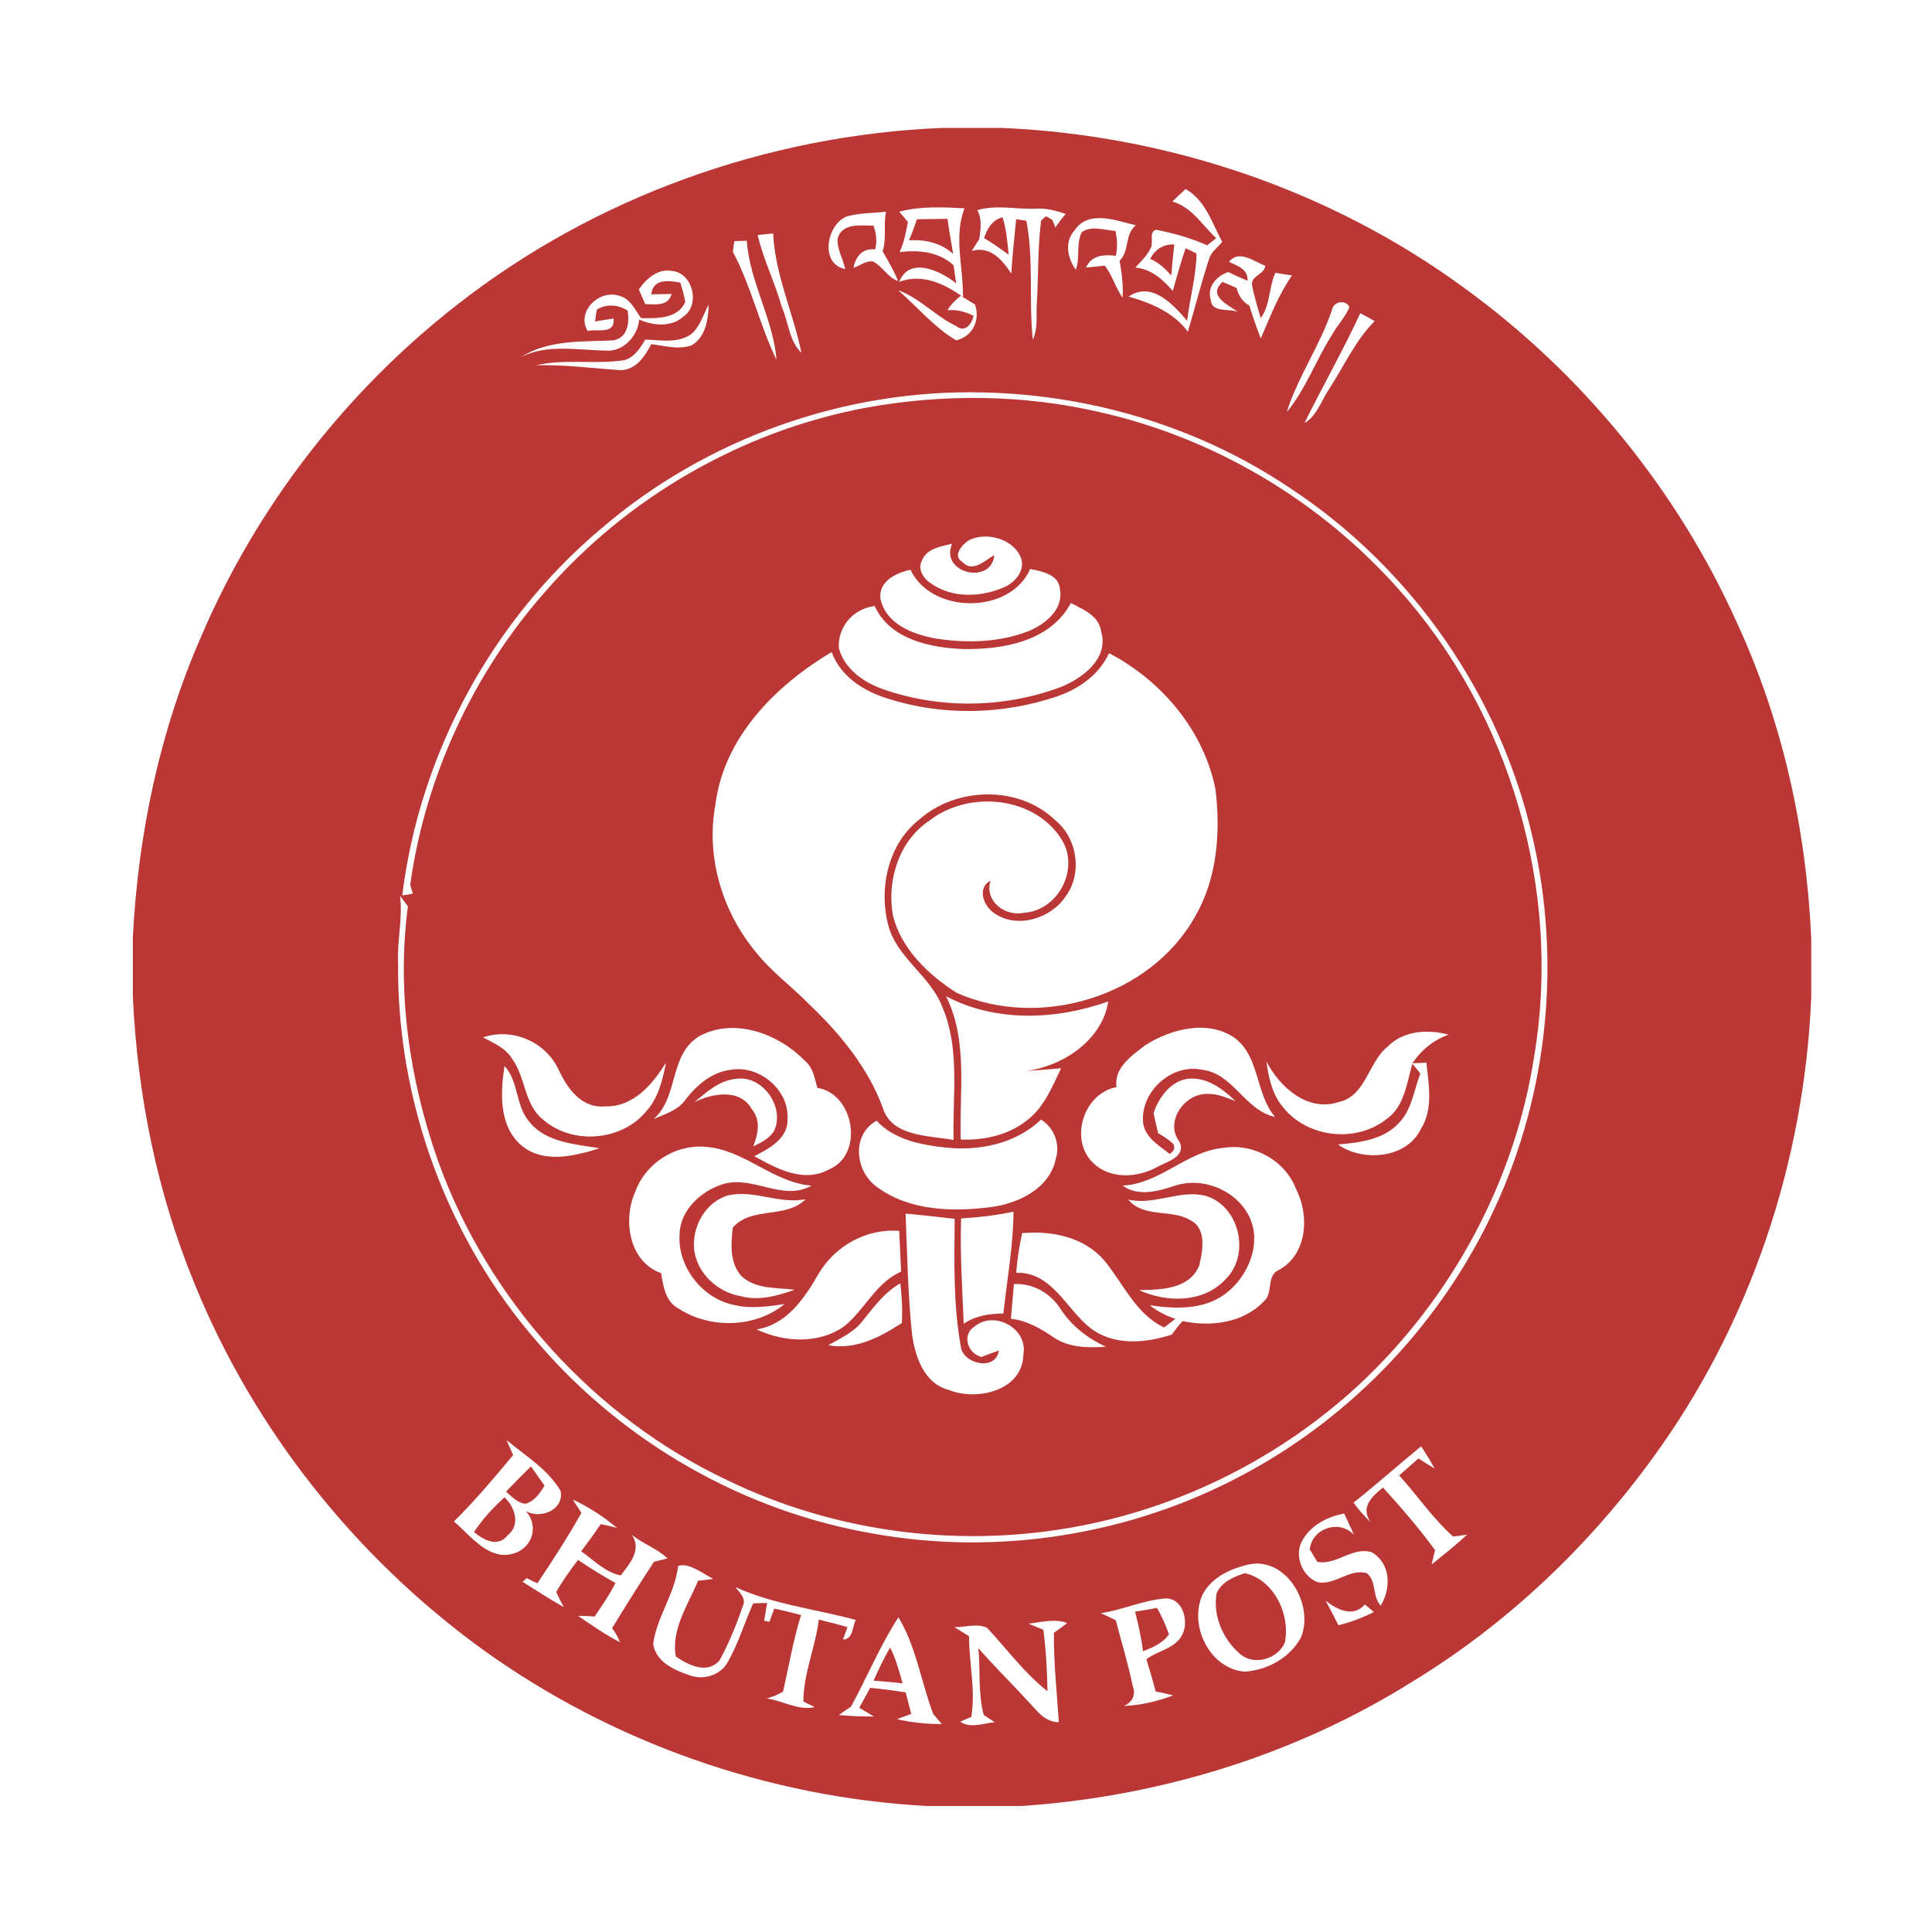 <?xml version="1.0" encoding="utf-8"?>
<!-- Generator: Adobe Illustrator 21.0.2, SVG Export Plug-In . SVG Version: 6.00 Build 0)  -->
<svg version="1.1" id="Layer_1" xmlns="http://www.w3.org/2000/svg" xmlns:xlink="http://www.w3.org/1999/xlink" x="0px" y="0px"
	 viewBox="0 0 512 512" style="enable-background:new 0 0 512 512;" xml:space="preserve">
<style type="text/css">
	.st0{fill:#FFFFFF;}
	.st1{fill:#BB3735;}
</style>
<g id="Layer_1_1_">
	<rect class="st0" width="512" height="512"/>
</g>
<g id="Layer_2">
	<g id="_x23_fefefeff">
		<path class="st0" d="M310.7,53.4c1.2-1.1,2.4-2.2,3.6-3.2c5.3,3,7,9,9.7,14c-1.2,1.5-3,2.7-3.5,4.6c-2,6.4-3.6,12.8-5.6,19.2
			c-3.9-5.1-9.8-7.5-15.7-9.3c6.1-4.2,11.8,2.1,15.5,6.4c0.7-6,2.4-11.8,2.5-17.8c-0.7-0.4-2.2-1.1-2.9-1.4
			c-1.3,3.7-2.4,7.5-3.4,11.3c-2.7-3.1-5.6-5.8-9.9-6.2c1.6-1.7,3.3-3.3,4.2-5.5c0.6-1.4-0.6-4.1,1.3-4.5c4.6,0.8,9.2,2.1,13.5,4.1
			c0.8-0.6,1.6-1.3,2.4-1.9C318.6,59.6,315.9,54.8,310.7,53.4 M304.8,68.6c2.3,0.9,4,2.6,5.6,4.4c0.3-2.8,0.5-5.5,0.8-8.2
			C308.4,64.6,306.1,66.1,304.8,68.6z"/>
		<path class="st0" d="M238.3,56.1c5.6-1.4,11.5-1.2,17.2-0.9c-2.9,7.5-0.3,15.7-0.4,23.5c-4.9-3.6-10.8-6.3-16.9-4
			c2.7-6.9,11-2.9,15.1,0.4c-0.2-1.2-0.5-3.6-0.7-4.8c-4-3.6-9.2-4.1-14.3-3.5c1.1-2.6,1.7-5.3,2.2-8
			C240,58.1,238.9,56.8,238.3,56.1 M243,58.1c-0.6,1.9-1.3,3.8-2,5.6c4.3-0.3,8.5,0.7,11.7,3.6c-0.6-3.1-1.1-6.2-1.5-9.3
			C248.4,58,245.7,58,243,58.1z"/>
		<path class="st0" d="M259,55.7c5-1.5,10.2-0.2,15.3-0.4c2.8-0.2,5.4,0.5,8,1.4c-1,1.1-1.9,2.3-2.7,3.6l-0.8-2
			c-0.4-0.3-1.3-0.7-1.7-1c-0.3,0.3-1,0.9-1.3,1.2c-0.8,7.1-0.6,14.3-1.1,21.4c-0.3,3.3,0.4,7-1.1,10.1c-1.1-10.5,0.3-21.1-1.7-31.5
			c-0.7-0.1-2-0.3-2.7-0.4c-0.5,4.8-0.9,9.6-1.3,14.4c-2.4-3.7-5.6-7.4-10.5-6c0.7-1,1.3-2.1,2-3.1C259.9,60.8,260.3,58.1,259,55.7
			 M260.8,63.1c2.2,1.3,4.4,2.8,6.4,4.4c-0.3-3.3-0.5-6.7-1.6-9.9C262.9,58.3,261.6,60.6,260.8,63.1z"/>
		<path class="st0" d="M224.3,57.4c3.4-1,7-0.9,10.5-1.3c-0.8,3.5,0.1,7.1-0.9,10.5c1.5,2.5,3,5.1,4.1,7.9c-2.8-1-4.1-3.9-6.6-5.2
			c-2-0.3-3.5,1-5.2,1.7c0.5-3,2.3-5.3,5.7-4.9c0.6-2.1,0.3-4.3-0.4-6.3c-3.4,0-8.1-0.8-9.5,3.3c-0.2,2.9,1.5,5.5,2,8.2
			C217.2,70,219,59.6,224.3,57.4z"/>
		<path class="st0" d="M284.8,61c3.7-5.5,11-2.5,16.2-1.3c-3,2.4-1.6,6.7-4.3,9.4c0.6,3.2,1,6.5,0.8,9.8c-1.8-2.7-2.6-5.9-4.7-8.5
			c-1.3,0.1-3.8,0.4-5,0.5c1.4-3.3,4.7-3.5,7.9-3.1c0.5-2.2,0.4-4.4-0.1-6.6c-2.9-0.2-6.2-1.5-8.9,0.3c-1.5,3.1-0.3,6.8-1.6,10
			C282.9,68.4,282,64.1,284.8,61z"/>
		<path class="st0" d="M200.8,62.3c1-0.1,3.1-0.4,4.1-0.5c0.5,10.9,5.3,21,7.5,31.6c-3.3-3-3.5-8.1-5.2-12.1
			C205.4,74.9,202.4,68.8,200.8,62.3z"/>
		<path class="st0" d="M194.6,63.9c1.1,0,2.3-0.1,3.4-0.1c0.7,10.9,7,20.7,7.9,31.6c-4.5-9.3-6.8-19.6-11.6-28.7
			C194.3,65.9,194.5,64.6,194.6,63.9z"/>
		<path class="st0" d="M325.7,69.4c2.7-3.4,6.6,0,9.6,1.1c-0.2,2.3-3.8,2.6-3.5,5.1c0.5,3,1.5,5.9,2.3,8.8c2.6-3.5,2.1-8.2,3.9-12
			c1.1,0.2,3.3,0.5,4.4,0.7c-3.6,5.1-5.8,11-8.3,16.7c-1.1-2.9-2.1-5.7-3-8.7c-1.8-1.1-2.9-2.7-3.4-4.7c-0.9-0.4-2.8-1.2-3.7-1.6
			c-4.1,3.8,1.4,6,4.1,8c-1.9-1-7,0.3-7.2-3.1c-1.2-3.4,1.6-6.4,4.6-7.5c1.7,0.8,3.4,1.5,5.1,2.3C330.9,71.3,328,70.5,325.7,69.4z"
			/>
		<path class="st0" d="M169.3,76.7c2-2.9,5.1-5.6,8.8-4.9c5.6,0.4,7.7,9,3.1,12.1c-3.3,2.9-8,2.4-11.7,0.8c-0.4,4.4-4.4,8.6-9,8.2
			c-7.4-0.1-15.3-1.8-22.3,1.7c7.3-4.6,16.2-4,24.4-4.4c3.8-0.6,4.4-4.7,3.8-7.9c-2.5-1.6-5.4-1.8-8.1-0.3c-0.1,0.8-0.3,2.4-0.5,3.2
			c1.2-0.2,3.7-0.6,4.9-0.8c0.5,4.4-4.5,2.7-6.9,3.3c-3.1-5.4,3.5-11.3,8.7-9.2c2.7,0.8,3.9,3.7,5.5,5.8c4.1,0,9.7,0.2,11.7-4.3
			c-0.3-1.7-0.8-3.4-1.3-5.1c-3.1-0.6-7.3-1-7.7,3.1c1.3,0,4-0.1,5.4-0.1c-1,3.4-4.4,2.7-7,2.7C170.5,79.7,169.7,77.7,169.3,76.7z"
			/>
		<path class="st0" d="M238,76.9c5.8,2.1,10,6.9,15.4,9.6c2.3,1.8,4.3-0.6,4.6-2.7c-2.2-1.1-4.5-1.8-6.9-1.5
			c0.9-1.5,2.1-2.8,3.5-3.8c0.9,0.6,2.8,1.7,3.8,2.3c1.4,4.3-0.6,8.4-5,9.5C247.5,86.7,243.1,81.3,238,76.9z"/>
		<path class="st0" d="M353.1,81.8c0.6-2,3.6-2.4,4.5-0.4c-1.2,2.7-3.3,4.9-4.7,7.5c-4.2,6.6-6.9,14.2-11.9,20.3
			C344,99.6,350,91.3,353.1,81.8z"/>
		<path class="st0" d="M183.8,88c1.8-2.1,2.7-4.9,4-7.3c-0.1,4-0.8,8.5-4.5,10.8c-3.4,1.3-7.2,0.1-10.7-0.3c-1.7,3.2-4,6.9-8.1,6.9
			c-7.5-0.5-14.9-1.5-22.4-1.3c7.3-1.7,14.9-0.3,22.3-1.2c3.3-0.2,5.1-3.1,6.6-5.6C175.3,90.2,180.4,91.2,183.8,88z"/>
		<path class="st0" d="M360.5,83c1.3,0.7,2.5,1.4,3.8,2.1c-5.2,5.2-8.3,12.1-12.2,18.2c-2,3-3.2,6.9-6.4,8.8
			C350.6,102.4,355.9,92.9,360.5,83z"/>
		<path class="st0" d="M159.3,140.1c27.8-23.9,64.5-37,101.2-36.2c28.7,0.6,57.4,9.2,81.3,25.3c32.2,21.1,55.7,54.9,64.3,92.4
			c7.7,32.7,4.1,68-10,98.5c-13.8,30-37.6,55.3-66.8,70.7c-29.7,15.9-64.9,21.5-98,15.5c-34.2-5.9-66-24.1-88.6-50.4
			c-24.2-27.6-37.6-64.2-37.2-100.9c-0.3-5.9,1.3-11.8,0.5-17.7c0.7,0.9,1.4,1.9,2.1,2.8c-3,22.7,0.4,46,8,67.5
			c13.2,36.7,41.2,67.8,76.5,84.5c29,14.1,62.5,18.4,94.1,12.1c27.2-5.3,52.8-18.3,73.2-37.1c24.7-22.8,41.6-54.1,46.7-87.4
			c7.2-43.9-6.4-90.6-36-123.7c-20.5-23.3-48.5-39.9-78.8-46.8c-20.5-4.8-42-5-62.6-1.2c-32.6,6.3-63,23.7-84.8,48.8
			c-19.1,21.6-31.7,49-35.7,77.6l0.7,2.3c-0.7,0.1-2.1,0.3-2.8,0.5C111.2,199.8,130.4,164.4,159.3,140.1z"/>
		<path class="st0" d="M256.9,143.1c4.6-2.2,11.6-0.3,13.6,4.7c1.2,3.2-1.2,6.3-3.9,7.7c-6.3,2.8-14.1,3.2-19.9-0.8
			c-1.9-1.3-3.5-3.7-2.4-6c1.2-3.3,5-3.9,8-4.5c-3.3,7.9,10.6,11.1,11.2,3c-2.5,1.4-5.8,4.7-8.5,1.8
			C252.4,147.3,255.2,144.2,256.9,143.1z"/>
		<path class="st0" d="M273,150.8c3.1,0.6,7.7,1.6,7.9,5.5c1,5.3-3.9,9.1-8.2,11c-7.8,3-16.6,3.3-24.8,2
			c-5.9-1.1-12.9-3.7-14.5-10.2c-0.9-4.9,4-7.2,7.9-8C246.9,162.8,267.8,162.8,273,150.8z"/>
		<path class="st0" d="M222.3,171.7c-0.2-5.6,3.9-10.4,9.4-11.1c4,8.8,14.5,11,23.2,11.4c10.6,0.2,23.4-1.9,28.8-12.2
			c3.3,1.7,7.4,3.4,8,7.5c2.2,7.3-5,12.6-11,14.9c-14.9,5.5-31.8,5.7-46.9,0.4C228.8,180.8,223.7,177.2,222.3,171.7z"/>
		<path class="st0" d="M189.6,213.2c2.2-17.8,16-31.6,30.7-40.4c2.4,6.6,8.6,10.5,15.1,12.4c14.5,4.6,30.5,4.3,44.8-0.7
			c5.7-2,11-5.7,13.6-11.4c13.9,7.2,25.1,20.5,28.2,36c1.4,11.4,0.5,23.7-5.4,33.8c-11.9,21.3-41.2,30-63.2,20.2
			c-7.5-4.8-14.8-11.7-16.9-20.7c-1.5-9.2,1.8-19.7,9.8-25c10.5-8.1,28.2-6.4,35.2,5.5c4.5,7.7-1.3,18.5-10.2,19
			c-5,1.1-10.6-3-8.9-8.5c-3.7,1.8-1.8,6.8,1,8.6c5.9,4.2,14.9,1.5,18.8-4.3c4.6-6.1,3.4-15.4-2.5-20.2c-9.7-9.3-26.4-9.1-36.2-0.3
			c-8.3,6.4-10.8,18.2-8.2,28c2.4,8.7,11.1,13.3,14.3,21.6c4.8,11.1,2.7,23.6,3,35.3c-6.5-1.2-16.3-0.8-18.7-8.4
			c-3.9-10.8-11.4-19.8-19.6-27.6c-4.6-4.7-10-8.6-14.1-13.8C191.5,241.6,187.1,227,189.6,213.2z"/>
		<path class="st0" d="M250.7,264c13.3,7,29.2,6.3,43.1,1.3c-1.6,10.2-11.8,17-21.5,18.4c3-0.1,6-0.4,9-0.7
			c-2.4,5.1-4.6,10.6-9.3,14c-4.9,3.7-11.2,5.1-17.3,4.9C254.2,289.3,256.5,275.8,250.7,264z"/>
		<path class="st0" d="M185.5,274.5c9.3-4.9,20.9-0.5,27.8,6.7c2.1,1.8,2.5,4.6,3.2,7.1c9.8,1.6,12.4,17.7,3.1,21.6
			c-6.6,3.6-13.9-0.3-19.8-3.5c3.9-1.9,9-4.7,8.8-9.8c0.5-7.7-7.4-14.4-15-13.1c-5,0.6-9,4.1-12.1,8c-2.1,2.7-5.4,3.7-8.4,5.1
			C180,290.6,177.2,279.3,185.5,274.5z"/>
		<path class="st0" d="M303.5,277c6.9-4.4,16.8-6.9,23.9-1.8c6.5,5.2,5.3,14.7,10.5,20.8c-8-1.7-10.9-11.4-19.3-12.5
			c-8.3-1.8-16.8,6.2-15.6,14.5c0.9,3.6,4.3,5.6,7,7.8c1.2-0.7,1.4-1.6,0.9-2.7c-1.2-1.1-2.6-1.9-4-2.8c-0.4-1.8-0.8-3.6-1.2-5.3
			c1.3-3.8,3.9-7.7,8-8.9c5.3-1.3,10.1,2.3,13.7,5.7c-2.4-0.9-4.8-2-7.4-1.9c-6.1-0.3-11.5,7.5-7.4,12.7c1.8,4.1-3.6,5.3-6.2,6.8
			c-5.2,2.8-12.4,3-16.8-1.3c-6.3-6.2-2.3-18.4,6.3-20C295.1,283,300,279.8,303.5,277z"/>
		<path class="st0" d="M367.7,277.4c4.2-4.3,10.6-4.8,16.2-3.3c-3.9,1.4-7.2,4.1-9.6,7.6c0.9,0,2.8-0.1,3.7-0.2
			c0.6,5.8,2,12.2-1.4,17.5c-3.8,8-15.7,8.8-22,4.2c5.7-0.4,12.3-1.3,16.3-5.9c3.3-3.5,3.8-8.6,5.5-12.9c-0.7-0.9-1.4-1.8-2.1-2.6
			c-1.5,5.1-2.1,11.4-6.9,14.7c-8.1,6.4-21.1,4.9-27.4-3.2c-2.9-3.4-3.8-7.8-4.4-12.1c3.5,6.7,10.9,13.4,19,10.8
			C362,290.6,362.5,281.6,367.7,277.4z"/>
		<path class="st0" d="M128,274.9c7.8-2.5,16.6,1.2,20.2,8.5c2.3,4.9,6,10.1,12.1,9.6c7.5,0.3,12.6-5.8,16.3-11.6
			c-1,4.7-2.2,9.6-5.5,13.2c-6.6,7.8-19.6,8.6-27.2,1.8c-4.9-3.9-4.5-11-8-15.9C134.1,277.7,130.8,276.4,128,274.9z"/>
		<path class="st0" d="M133.7,282.5c3.7,4.2,2.8,10.5,6.5,14.7c4.4,5.7,12.2,6,18.7,7.1c-6.7,2.1-15,4.1-20.9-0.9
			C132.2,298.1,132.6,289.6,133.7,282.5z"/>
		<path class="st0" d="M184,292.1c3.3-2.6,6.7-5.7,11-6.2c7-1,12.9,7.4,10.1,13.7c-1.2,2.1-3.5,3.2-5.6,4.2c1.4-3.2,2.1-6.9-0.4-9.9
			C196,288.4,188.7,289.7,184,292.1z"/>
		<path class="st0" d="M232.6,314.7c-5.8-4-7.1-13.8-0.4-17.6c4.6,5,11.7,6.4,18.2,7.1c9,1,18.7-1,25.4-7.4
			c3.5,2.1,5.1,6.5,3.9,10.4c-1.6,7.9-10,11.9-17.3,12.8C252.4,321.2,241,320.9,232.6,314.7z"/>
		<path class="st0" d="M297.5,314.2c10-0.4,16.9-9.1,26.6-10.1c8-1.3,16.5,3.3,19.3,11c3.6,6.9,2.9,17.1-4.5,21.3
			c-3.6,1.5-1.5,6.2-4.1,8.4c-5.5,5.7-14.1,6.8-21.5,5.2c-1,1.2-1.9,2.4-2.9,3.6c-7,2.3-15.4,3.1-21.6-1.8
			c-6.4-5.1-10.2-14.8-19.6-14.6c0.3-3.5,0.8-7,1.6-10.5c7.8-0.6,16.4,1.1,21.7,7.2c5.1,6.1,8.3,14.2,15.9,17.8c1-0.8,2-1.5,3-2.3
			c-2.5-0.8-4.8-2-6.8-3.6c6.7,1.1,14.3,1.3,20-3c6.2-4.6,10-13.8,6.1-21c-3.7-6.8-12.4-10.1-19.7-7.6
			C306.8,315.8,301.5,317.1,297.5,314.2z"/>
		<path class="st0" d="M168.4,315.7c2.7-7.3,10.5-12.4,18.3-11.7c10.4,0.6,17.9,9.5,28.4,10.3c-7.8,4.3-15.6-2.8-23.5-0.4
			c-5.8,1.8-11.4,6.8-11.5,13.3c-0.6,8.7,6.2,17.3,14.8,18.8c4.3,1,8.7,0.3,13-0.3c-7.8,6.4-19.9,6.6-28.2,1.1
			c-3.3-1.9-3.9-5.9-4.5-9.3C166.6,334.2,165,323.2,168.4,315.7z"/>
		<path class="st0" d="M192.9,316.8c6.9-1.7,13.6,2.4,20.6,1c-5.3,5.3-14.2,1.8-19.3,7.5c-0.5,4.4-0.9,9.4,2.3,12.9
			c3.8,3.5,9.3,3,14.1,3.6c-4.6,1.6-9.5,3-14.3,1.7c-6-1-11.4-5.9-12.3-12C183.1,325.4,186.7,318.6,192.9,316.8z"/>
		<path class="st0" d="M299,317.9c7,1.6,13.7-2.7,20.6-1c9,2.7,11.9,15.4,5.4,22c-5.8,6.5-15.6,6.4-23,3c5.7-0.1,13.4-0.2,15.9-6.5
			c0.9-3.9,2.1-9.8-2.3-12C310.4,320.2,303.1,322.9,299,317.9z"/>
		<path class="st0" d="M254.7,322.9c4.7-0.3,9.4-0.8,14-1.8c-0.1,9.1-1.7,18-2.7,27c-3.7,0-7.4,0.6-10.5,2.7
			C255,341.5,254.4,332.2,254.7,322.9z"/>
		<path class="st0" d="M240,321.6c4.3,0.3,8.6,0.8,12.9,1.4c-0.2,11.2-0.4,22.6,1.6,33.7c0.5,4.9,9.4,6.9,10.1,1.2
			c-1.5,0.5-3,1.1-4.6,1.7c-3.7-0.9-5.2-5.8-1.8-8.1c5.3-4.2,14.3,0.6,12.9,7.5c-0.2,9.7-12.4,12.4-19.9,9.3
			c-6.4-1.8-8.8-8.9-9.6-14.7C240.6,343,240.4,332.3,240,321.6z"/>
		<path class="st0" d="M216.8,337.8c4.3-7.5,12.7-12.4,21.4-11.7c0.2,3.6,0.4,7.2,0.5,10.8c-6.7,3-9.6,10.1-15.1,14.5
			c-6.7,4.8-16,4.2-23.2,0.8C208.4,351.1,213.1,344.2,216.8,337.8z"/>
		<path class="st0" d="M228.8,349.8c2.8-3.6,5.6-7.4,9.8-9.7c0.4,3.5,0.6,7,0.4,10.5c-5.8,3.8-12.3,7.2-19.5,5.9
			C222.9,354.7,226.5,353,228.8,349.8z"/>
		<path class="st0" d="M268.7,340.3c5-0.2,9.6,2.3,12.3,6.5c3,4.5,7.2,8,12.1,10.1c-4.7,0.3-9.8,0.3-13.9-2.5
			c-3.5-2.3-7.1-4.5-11.3-4.9C268.1,346.4,268.4,343.3,268.7,340.3z"/>
		<path class="st0" d="M134.2,381.6c5,4.3,11.1,7.8,14.4,13.7c0.8,5-5.3,7.4-9.2,5.3c3.3,3.7,1.9,9.2-2.7,11
			c-6.9,2.6-11.8-4.4-16.4-8.3c5.5-5.4,10.6-11.6,15.7-17.6C135.3,384.3,134.7,382.9,134.2,381.6 M134.1,395.3
			c1.6,1.3,3.1,3,5.3,3.2c2.4-0.7,3.7-2.8,5-4.8c-1.2-1.7-2.4-3.4-3.6-5.1C138.5,390.8,136.3,393.1,134.1,395.3 M125.6,406
			c2.5,2.1,6.4,4.1,8.9,0.9c3.4-2.7,2-7.5-0.8-10.1C130.6,399.6,127.9,402.7,125.6,406z"/>
		<path class="st0" d="M358.7,398.2c6.1-4.8,11.9-10,17.9-14.9c1.3,1.9,2.5,3.9,3.6,5.9c-1.4-0.9-2.8-1.8-4.3-2.7
			c-1.7,1.5-3.4,3-5.1,4.5c4.8,5.4,8.9,11.5,14.3,16.2c0.9-0.1,2.7-0.4,3.7-0.5c-3,2.8-6.2,5.3-9.4,7.9c0.2-0.9,0.7-2.8,0.9-3.8
			c-4.3-5.8-9-11.2-13.8-16.6c-2.8,2.3-6.1,5.1-3.3,9.1C361.5,401.7,360,400,358.7,398.2z"/>
		<path class="st0" d="M151.8,397.4c4.1,2,8,4.4,11.4,7.4c-1.4-0.3-2.8-0.6-4.3-1c-1.7,2.4-3.4,4.8-5.2,7.2
			c3.3,2.3,6.4,5.6,10.5,6.4c2.4-3.1,5.7-6.9,2.9-10.8c3,2.4,6.8,3.7,9.5,6.3c-0.9,0.2-2.7,0.7-3.6,0.9c-3.9,5.8-7.5,11.6-11.1,17.6
			c0.9,1.1,1.6,2.4,2.1,3.7c-3.9-2-7.5-4.5-11.1-7c1.1,0.1,3.3,0.2,4.4,0.2c2-2.9,4-5.8,5.5-8.9c-3.3-1.9-6.6-4-9.9-6.1
			c-2.1,2.7-4,5.6-5.8,8.5c0.7,1.3,1.3,2.7,2,4c-3.7-2.1-7.3-4.4-10.9-6.7c0.3-0.3,0.8-0.7,1.1-1c0.7,0.3,2.1,1,2.8,1.4
			c4.2-6.1,8.1-12.2,11.7-18.7C153.5,400,152.3,398.3,151.8,397.4z"/>
		<path class="st0" d="M345.4,407.8c2.3-3.9,6.6-5.9,10.9-6.8c0.9,1.8,1.7,3.7,2.6,5.6c-3.9-4.1-11.1-1.7-11.7,3.9
			c0.5,0.8,1.5,2.5,2,3.3c5.1,1,9.4-4.1,14.5-2.5c5,3,5.1,9.5,2.3,14.1c-2.3-2.5-1-6.5-3.7-8.6c-4.6-1.3-8.4,3.3-13,2.4
			C345,417.7,342.8,411.7,345.4,407.8z"/>
		<path class="st0" d="M179.7,415c2.7-0.9,6.4,2.1,9.4,3.2c-1,0.1-3,0.3-4,0.5c-2.6,6.4-7.2,12.9-5.9,20.1c3.3,2.3,8.3,4.7,11.6,1
			c2.5-4.6,4.5-9.5,6.2-14.5c0.8-1.9-1.1-3.4-2-4.9c10.1,4.6,21.3,5.8,31.9,8.7c-1,1.8-0.7,5.2-3.4,5.2c0.3-0.8,0.9-2.5,1.2-3.3
			c-2.5-0.7-5-1.4-7.6-2c-0.9,7.3-4.1,14.4-4.1,21.7c0.7,0.4,2.2,1.1,3,1.5c-4.3,1.1-8.5-1.7-12.7-2.3c1.5-0.4,2.9-1,4.3-1.8
			c1.7-6.8,2.7-13.6,4.8-20.3c-2.4-0.6-4.7-1.1-7.1-1.7c-0.3,0.9-1,2.6-1.3,3.5c-0.3-0.1-1.1-0.2-1.4-0.3c0.3-1.6,0.5-3.1,0.8-4.7
			c-0.9,0-2.8,0.1-3.7,0.1c-2.3,5.1-4,10.6-6.7,15.5c-1.9,3.5-6.6,5-10.3,3.5c-4-1.3-8.9-3.7-9.5-8.3
			C174.2,428.3,178.9,422.2,179.7,415z"/>
		<path class="st0" d="M330.1,414.8c10.4-3.1,18.3,10.1,14.6,19c-2.9,5.5-9,8.8-15.1,9.1c-9.1-0.8-14.6-12.1-11.1-20.2
			C320.8,418.4,325.5,416,330.1,414.8 M322.4,422.3c-1,5.8,1.6,12,6,15.8c3.7,3.4,10.1,1.5,12-2.9c1.5-7.4-2.8-16.6-10.6-18.4
			C327,418,323.8,419.3,322.4,422.3z"/>
		<path class="st0" d="M291.7,427.5c5.9-0.8,11.4-3.5,17.3-3.9c4.4-0.1,5.9,5.8,4.5,9.2c-1.7,4.1-6.5,4.5-9.7,6.9
			c0.9,2.8,1.7,5.7,2.5,8.6c1.5,0.2,3.1,0.6,4.6,1c-4.2,1.6-8.5,2.5-13,2.8c2.1-1,3.3-2.9,2.3-5.2c-1.2-5.9-3-11.7-4.5-17.5
			C294.4,428.7,293,428.1,291.7,427.5 M300.8,427.1c0.8,3.5,1.6,7,2.1,10.6c2.6-1,5.2-2.1,6.9-4.5c-0.9-2.4-1.9-4.8-3.2-7
			C304.7,426.5,302.8,426.8,300.8,427.1z"/>
		<path class="st0" d="M351.3,424.2c2.8,2.2,7.3,4.6,10.3,1.1c0.8,0.6,1.6,1.3,2.4,2c-3,1.5-6.1,2.7-9.4,3.5
			C353.6,428.6,352.5,426.4,351.3,424.2z"/>
		<path class="st0" d="M272.6,430.3c3.3-0.4,6.7-1.3,10-0.3c-0.9,0.6-2.7,1.9-3.5,2.6c0,7.9,0.8,15.8,1.3,23.7c-4,0-6.1-3.5-8.6-6
			c-4.2-4.6-8.6-8.9-12.7-13.6c0.5,5.9,0,12,1.4,17.7c0.7,0.5,2.2,1.4,2.9,1.9c-3,0.3-6.4,1.7-9.1-0.1c0.7-0.3,2.2-0.9,2.9-1.3
			c1.2-7.1-0.6-14.2-0.6-21.4c-1.3-0.8-2.6-1.7-3.9-2.4c2.9,0.1,6.1-1.1,8.7,0.2c5.3,5.6,9.9,12,16,16.8c-0.1-5.4-0.4-10.9-1.1-16.3
			C275.5,431.5,273.6,430.7,272.6,430.3z"/>
		<path class="st0" d="M225.5,452.3c4.4-7.8,7.7-16.2,12.6-23.6c4.7,7.8,6,17.1,9.2,25.6c0.6,0.7,1.7,2,2.3,2.7c-4,0-8-0.4-11.9-1.3
			c1.3-0.5,2.5-1,3.8-1.4c-0.5-1.9-1-3.8-1.5-5.7c-3.1-0.5-6.3-0.9-9.4-1.2c-0.9,1.8-1.9,3.5-2.9,5.3c1.3,0.8,2.6,1.6,3.9,2.3
			c-3.1,0-6.2-0.1-9.3-0.4C223.4,453.7,224.4,453,225.5,452.3 M235.9,436.6c-1.6,2.9-3.1,5.8-4.5,8.8c2.6,0.3,5.2,0.5,7.7,0.7
			C238.3,442.9,237.3,439.7,235.9,436.6z"/>
	</g>
	<g id="_x23_ba3634ff">
		<path class="st1" d="M249.7,33.9h15.9c43.7,1.9,86.9,16.4,122.3,42.3c31.2,22.6,56.5,53.5,72.3,88.6c12.2,26.3,18.5,55,19.8,83.9
			v15.5c-1.8,43.7-16.2,86.9-42.1,122.3c-17,23.4-38.5,43.8-63.2,58.9c-31.1,19.6-67.2,30.7-103.8,33.2h-25.4
			c-42-2.3-83.3-16.8-117.5-41.4c-33.7-24.4-60.7-58.3-76.4-96.9c-10-24.2-15.2-50.2-16.4-76.3v-15.6c1.4-27.3,7.1-54.6,18.1-79.7
			c14.7-34.4,38.3-64.9,67.8-87.9C157.6,52.2,203.3,35.8,249.7,33.9 M310.7,53.4c5.2,1.5,7.9,6.3,11.6,9.7c-0.8,0.7-1.6,1.3-2.4,1.9
			c-4.3-1.9-8.8-3.2-13.5-4.1c-1.9,0.4-0.8,3.2-1.3,4.5c-0.9,2.2-2.7,3.8-4.2,5.5c4.2,0.4,7.2,3.1,9.9,6.2c1.1-3.8,2.1-7.6,3.4-11.3
			c0.7,0.3,2.2,1,2.9,1.4c-0.1,6-1.8,11.9-2.5,17.8c-3.7-4.3-9.4-10.6-15.5-6.4c6,1.7,11.9,4.2,15.7,9.3c1.9-6.4,3.5-12.8,5.6-19.2
			c0.5-1.9,2.3-3.1,3.5-4.6c-2.7-5-4.4-11-9.7-14C313,51.2,311.8,52.3,310.7,53.4 M238.3,56.1c0.6,0.7,1.7,2,2.3,2.7
			c-0.5,2.7-1,5.5-2.2,8c5.1-0.6,10.4-0.1,14.3,3.5c0.2,1.2,0.5,3.6,0.7,4.8c-4.1-3.3-12.4-7.3-15.1-0.4c6.1-2.3,12,0.5,16.9,4
			c0.1-7.8-2.5-16,0.4-23.5C249.8,54.9,244,54.6,238.3,56.1 M259,55.7c1.3,2.4,0.9,5.1,0.5,7.7c-0.7,1-1.3,2.1-2,3.1
			c4.9-1.4,8.1,2.3,10.5,6c0.3-4.8,0.8-9.6,1.3-14.4c0.7,0.1,2,0.3,2.7,0.4c2,10.4,0.6,21,1.7,31.5c1.5-3.1,0.8-6.7,1.1-10.1
			c0.4-7.1,0.2-14.3,1.1-21.4c0.3-0.3,0.9-0.9,1.3-1.2c0.4,0.2,1.3,0.7,1.7,1l0.8,2c0.8-1.3,1.7-2.4,2.7-3.6c-2.6-0.9-5.3-1.6-8-1.4
			C269.2,55.5,264,54.2,259,55.7 M224.3,57.4c-5.3,2.2-7.1,12.6-0.3,13.9c-0.6-2.8-2.3-5.4-2-8.2c1.3-4.1,6.1-3.3,9.5-3.3
			c0.7,2.1,1,4.2,0.4,6.3c-3.3-0.4-5.2,1.9-5.7,4.9c1.7-0.6,3.3-2,5.2-1.7c2.5,1.3,3.8,4.2,6.6,5.2c-1.1-2.8-2.6-5.3-4.1-7.9
			c1.1-3.4,0.2-7,0.9-10.5C231.3,56.5,227.7,56.4,224.3,57.4 M284.8,61c-2.8,3.1-1.9,7.4,0.3,10.5c1.2-3.2,0-6.9,1.6-10
			c2.7-1.8,5.9-0.5,8.9-0.3c0.5,2.2,0.6,4.4,0.1,6.6c-3.2-0.4-6.4-0.2-7.9,3.1c1.3-0.1,3.8-0.4,5-0.5c2,2.6,2.8,5.8,4.7,8.5
			c0.2-3.3-0.2-6.5-0.8-9.8c2.7-2.6,1.3-7,4.3-9.4C295.9,58.5,288.5,55.5,284.8,61 M200.8,62.3c1.5,6.5,4.6,12.6,6.4,19.1
			c1.8,4,1.9,9,5.2,12.1c-2.2-10.6-7-20.7-7.5-31.6C203.9,61.9,201.9,62.2,200.8,62.3 M194.6,63.9c-0.1,0.7-0.3,2.1-0.4,2.8
			c4.9,9.2,7.1,19.4,11.6,28.7c-0.9-10.9-7.1-20.6-7.9-31.6C196.9,63.8,195.7,63.9,194.6,63.9 M325.7,69.4c2.3,1.1,5.1,1.9,4.9,5
			c-1.7-0.7-3.4-1.5-5.1-2.3c-3.1,1-5.8,4-4.6,7.5c0.2,3.4,5.3,2.1,7.2,3.1c-2.7-2-8.2-4.3-4.1-8c0.9,0.4,2.8,1.2,3.7,1.6
			c0.5,2,1.6,3.7,3.4,4.7c0.9,2.9,1.9,5.8,3,8.7c2.5-5.7,4.7-11.6,8.3-16.7c-1.1-0.2-3.3-0.5-4.4-0.7c-1.8,3.8-1.3,8.5-3.9,12
			c-0.8-2.9-1.8-5.8-2.3-8.8c-0.3-2.5,3.3-2.7,3.5-5.1C332.4,69.4,328.4,66,325.7,69.4 M169.3,76.7c0.4,1,1.3,2.9,1.7,3.9
			c2.7,0,6,0.7,7-2.7c-1.3,0-4,0.1-5.4,0.1c0.4-4.2,4.7-3.7,7.7-3.1c0.5,1.7,1,3.3,1.3,5.1c-1.9,4.5-7.5,4.4-11.7,4.3
			c-1.6-2.1-2.7-5-5.5-5.8c-5.2-2.1-11.8,3.8-8.7,9.2c2.4-0.6,7.4,1.1,6.9-3.3c-1.2,0.2-3.7,0.6-4.9,0.8c0.1-0.8,0.3-2.4,0.5-3.2
			c2.6-1.5,5.6-1.3,8.1,0.3c0.6,3.2,0,7.3-3.8,7.9c-8.2,0.4-17.1-0.2-24.4,4.4c7-3.5,14.8-1.8,22.3-1.7c4.7,0.5,8.6-3.8,9-8.2
			c3.7,1.6,8.5,2.1,11.7-0.8c4.6-3.1,2.5-11.7-3.1-12.1C174.4,71.1,171.2,73.9,169.3,76.7 M238,76.9c5.1,4.4,9.5,9.8,15.4,13.3
			c4.4-1.1,6.4-5.3,5-9.5c-0.9-0.6-2.8-1.7-3.8-2.3c-1.4,1.1-2.6,2.3-3.5,3.8c2.5-0.2,4.8,0.4,6.9,1.5c-0.4,2.1-2.3,4.6-4.6,2.7
			C247.9,83.8,243.8,79,238,76.9 M353.1,81.8c-3.1,9.5-9.1,17.9-12.1,27.4c5-6,7.7-13.7,11.9-20.3c1.4-2.6,3.6-4.8,4.7-7.5
			C356.7,79.4,353.7,79.8,353.1,81.8 M183.8,88c-3.4,3.2-8.5,2.1-12.8,2c-1.5,2.5-3.3,5.4-6.6,5.6c-7.4,0.9-15-0.5-22.3,1.2
			c7.5-0.2,14.9,0.8,22.4,1.3c4.1-0.1,6.4-3.7,8.1-6.9c3.5,0.4,7.2,1.6,10.7,0.3c3.7-2.2,4.4-6.8,4.5-10.8
			C186.5,83.2,185.7,85.9,183.8,88 M360.5,83c-4.6,9.9-10,19.4-14.8,29.1c3.3-1.9,4.4-5.8,6.4-8.8c4-6.1,7-13,12.2-18.2
			C363.1,84.4,361.8,83.7,360.5,83 M159.3,140.1c-28.9,24.3-48.1,59.7-52.7,97.2c0.7-0.1,2.1-0.3,2.8-0.5l-0.7-2.3
			c4-28.6,16.6-55.9,35.7-77.6c21.8-25.1,52.1-42.6,84.8-48.8c20.7-3.8,42.1-3.6,62.6,1.2c30.3,6.9,58.2,23.6,78.8,46.8
			c29.7,33.1,43.3,79.8,36,123.7c-5.1,33.3-22,64.5-46.7,87.4c-20.4,18.8-46,31.8-73.2,37.1c-31.6,6.2-65.1,2-94.1-12.1
			c-35.3-16.7-63.3-47.8-76.5-84.5c-7.6-21.5-11-44.9-8-67.5c-0.7-1-1.4-1.9-2.1-2.8c0.8,5.9-0.8,11.8-0.5,17.7
			c-0.4,36.7,13,73.3,37.2,100.9c22.6,26.3,54.4,44.5,88.6,50.4c33.2,6,68.3,0.4,98-15.5c29.2-15.5,53-40.7,66.8-70.7
			c14.2-30.5,17.7-65.8,10-98.5c-8.6-37.5-32.1-71.3-64.3-92.4c-23.9-16.1-52.6-24.7-81.3-25.3C223.9,103.1,187.1,116.2,159.3,140.1
			 M256.9,143.1c-1.8,1-4.6,4.2-1.9,5.8c2.8,3,6-0.4,8.5-1.8c-0.7,8-14.5,4.9-11.2-3c-3,0.7-6.8,1.3-8,4.5c-1.2,2.3,0.5,4.8,2.4,6
			c5.8,4.1,13.6,3.7,19.9,0.8c2.7-1.4,5.2-4.5,3.9-7.7C268.5,142.8,261.5,140.9,256.9,143.1 M273,150.8c-5.2,12-26.1,12.1-31.7,0.2
			c-3.9,0.8-8.8,3.2-7.9,8c1.6,6.5,8.6,9.1,14.5,10.2c8.2,1.3,17,1.1,24.8-2c4.3-1.8,9.2-5.7,8.2-11
			C280.7,152.3,276.2,151.4,273,150.8 M222.3,171.7c1.4,5.5,6.5,9.1,11.6,10.9c15,5.3,31.9,5.1,46.9-0.4c5.9-2.3,13.2-7.6,11-14.9
			c-0.6-4.2-4.8-5.8-8-7.5c-5.5,10.3-18.2,12.4-28.8,12.2c-8.7-0.4-19.2-2.6-23.2-11.4C226.1,161.3,222,166.1,222.3,171.7
			 M189.6,213.2c-2.6,13.8,1.8,28.4,10.7,39.1c4.1,5.2,9.5,9.1,14.1,13.8c8.2,7.8,15.7,16.9,19.6,27.6c2.4,7.6,12.2,7.2,18.7,8.4
			c-0.3-11.7,1.8-24.2-3-35.3c-3.2-8.3-12-12.9-14.3-21.6c-2.6-9.8,0-21.6,8.2-28c9.9-8.8,26.6-9.1,36.2,0.3
			c5.8,4.8,7.1,14.2,2.5,20.2c-3.9,5.8-12.9,8.5-18.8,4.3c-2.8-1.8-4.7-6.7-1-8.6c-1.7,5.4,3.9,9.6,8.9,8.5
			c8.9-0.6,14.6-11.3,10.2-19c-7-11.9-24.7-13.6-35.2-5.5c-8.1,5.3-11.4,15.8-9.8,25c2.1,9,9.4,15.9,16.9,20.7
			c22,9.8,51.3,1.1,63.2-20.2c5.9-10.1,6.8-22.4,5.4-33.8c-3.1-15.5-14.3-28.8-28.2-36c-2.6,5.7-7.9,9.4-13.6,11.4
			c-14.4,4.9-30.3,5.3-44.8,0.7c-6.4-1.9-12.7-5.8-15.1-12.4C205.6,181.6,191.8,195.4,189.6,213.2 M250.7,264
			c5.9,11.8,3.5,25.3,3.9,38c6.1,0.2,12.4-1.1,17.3-4.9c4.7-3.4,6.9-9,9.3-14c-3,0.3-6,0.5-9,0.7c9.7-1.4,19.9-8.2,21.5-18.4
			C279.9,270.3,263.9,271,250.7,264 M185.5,274.5c-8.3,4.8-5.5,16.1-12.3,22.1c3-1.4,6.4-2.3,8.4-5.1c3-3.9,7-7.4,12.1-8
			c7.5-1.3,15.5,5.3,15,13.1c0.2,5.1-4.9,7.8-8.8,9.8c5.9,3.3,13.1,7.2,19.8,3.5c9.4-3.9,6.7-20.1-3.1-21.6
			c-0.7-2.5-1.1-5.3-3.2-7.1C206.4,274,194.8,269.6,185.5,274.5 M303.5,277c-3.5,2.7-8.4,6-7.6,11.1c-8.7,1.6-12.6,13.8-6.3,20
			c4.4,4.4,11.6,4.1,16.8,1.3c2.6-1.5,8-2.7,6.2-6.8c-4.1-5.2,1.3-12.9,7.4-12.7c2.6-0.1,5,1,7.4,1.9c-3.6-3.5-8.4-7-13.7-5.7
			c-4.1,1.2-6.7,5.1-8,8.9c0.4,1.8,0.8,3.5,1.2,5.3c1.4,0.8,2.8,1.7,4,2.8c0.6,1,0.3,1.9-0.9,2.7c-2.7-2.1-6.2-4.1-7-7.8
			c-1.2-8.3,7.3-16.3,15.6-14.5c8.3,1,11.2,10.7,19.3,12.5c-5.2-6.1-4-15.7-10.5-20.8C320.3,270.1,310.4,272.6,303.5,277
			 M367.7,277.4c-5.2,4.2-5.7,13.2-13.1,14.7c-8.2,2.6-15.5-4.1-19-10.8c0.6,4.2,1.5,8.7,4.4,12.1c6.4,8.1,19.3,9.6,27.4,3.2
			c4.8-3.3,5.4-9.6,6.9-14.7c0.7,0.8,1.4,1.7,2.1,2.6c-1.7,4.4-2.2,9.4-5.5,12.9c-4,4.6-10.5,5.4-16.3,5.9c6.3,4.6,18.2,3.9,22-4.2
			c3.3-5.3,2-11.7,1.4-17.5c-0.9,0.1-2.8,0.1-3.7,0.2c2.3-3.5,5.6-6.2,9.6-7.6C378.4,272.7,371.9,273.1,367.7,277.4 M128,274.9
			c2.8,1.5,6.1,2.9,7.8,5.8c3.5,4.9,3.1,11.9,8,15.9c7.6,6.8,20.6,5.9,27.2-1.8c3.4-3.6,4.6-8.5,5.5-13.2
			c-3.6,5.8-8.7,11.9-16.3,11.6c-6.1,0.5-9.8-4.7-12.1-9.6C144.6,276,135.8,272.3,128,274.9 M133.7,282.5
			c-1.1,7.1-1.5,15.7,4.3,20.9c5.9,5.1,14.2,3,20.9,0.9c-6.5-1.1-14.3-1.5-18.7-7.1C136.6,293,137.5,286.6,133.7,282.5 M184,292.1
			c4.8-2.4,12.1-3.7,15.2,1.8c2.5,2.9,1.7,6.7,0.4,9.9c2.1-1,4.4-2.1,5.6-4.2c2.8-6.3-3.1-14.7-10.1-13.7
			C190.6,286.3,187.3,289.4,184,292.1 M232.6,314.7c8.5,6.2,19.9,6.5,29.9,5.2c7.3-0.9,15.7-4.9,17.3-12.8c1.2-3.9-0.4-8.2-3.9-10.4
			c-6.7,6.4-16.4,8.4-25.4,7.4c-6.5-0.7-13.6-2.1-18.2-7.1C225.4,300.9,226.7,310.7,232.6,314.7 M297.5,314.2
			c4,2.9,9.3,1.6,13.6,0.1c7.3-2.5,16,0.8,19.7,7.6c3.9,7.2,0.1,16.4-6.1,21c-5.8,4.3-13.3,4-20,3c2,1.6,4.3,2.8,6.8,3.6
			c-1,0.8-2,1.5-3,2.3c-7.6-3.6-10.8-11.7-15.9-17.8c-5.3-6.2-13.9-7.9-21.7-7.2c-0.8,3.4-1.3,6.9-1.6,10.5
			c9.4-0.3,13.2,9.5,19.6,14.6c6.2,4.8,14.5,4.1,21.6,1.8c0.9-1.2,1.8-2.4,2.9-3.6c7.4,1.6,16.1,0.5,21.5-5.2
			c2.7-2.2,0.5-6.9,4.1-8.4c7.4-4.1,8.1-14.3,4.5-21.3c-2.9-7.7-11.3-12.3-19.3-11C314.4,305.1,307.5,313.7,297.5,314.2
			 M168.4,315.7c-3.4,7.5-1.8,18.6,6.8,21.7c0.6,3.5,1.1,7.4,4.5,9.3c8.3,5.5,20.4,5.3,28.2-1.1c-4.3,0.6-8.7,1.3-13,0.3
			c-8.6-1.5-15.4-10.1-14.8-18.8c0.1-6.4,5.7-11.5,11.5-13.3c8-2.4,15.8,4.7,23.5,0.4c-10.4-0.8-17.9-9.7-28.4-10.3
			C178.9,303.3,171.1,308.3,168.4,315.7 M192.9,316.8c-6.1,1.8-9.7,8.6-8.9,14.7c0.9,6.1,6.3,11,12.3,12c4.8,1.3,9.8-0.1,14.3-1.7
			c-4.8-0.6-10.3-0.1-14.1-3.6c-3.2-3.6-2.8-8.5-2.3-12.9c5.1-5.7,14-2.2,19.3-7.5C206.5,319.2,199.8,315.2,192.9,316.8 M299,317.9
			c4.2,5,11.5,2.4,16.5,5.5c4.4,2.2,3.2,8.2,2.3,12c-2.6,6.3-10.2,6.4-15.9,6.5c7.4,3.4,17.2,3.4,23-3c6.5-6.5,3.6-19.3-5.4-22
			C312.6,315.2,305.9,319.5,299,317.9 M254.7,322.9c-0.3,9.3,0.3,18.6,0.7,27.9c3.1-2.1,6.8-2.7,10.5-2.7c1-9,2.6-17.9,2.7-27
			C264,322.1,259.4,322.6,254.7,322.9 M240,321.6c0.4,10.7,0.6,21.4,1.7,32c0.8,5.9,3.2,13,9.6,14.7c7.5,3.1,19.7,0.3,19.9-9.3
			c1.3-6.9-7.6-11.8-12.9-7.5c-3.5,2.2-1.9,7.2,1.8,8.1c1.5-0.6,3-1.1,4.6-1.7c-0.7,5.6-9.7,3.6-10.1-1.2c-2-11.1-1.7-22.4-1.6-33.7
			C248.6,322.5,244.3,322,240,321.6 M216.8,337.8c-3.7,6.4-8.4,13.3-16.3,14.5c7.2,3.4,16.4,4,23.2-0.8c5.5-4.4,8.4-11.6,15.1-14.5
			c-0.2-3.6-0.3-7.2-0.5-10.8C229.5,325.5,221.1,330.3,216.8,337.8 M228.8,349.8c-2.3,3.2-6,4.8-9.3,6.7c7.2,1.3,13.7-2.1,19.5-5.9
			c0.2-3.5,0-7-0.4-10.5C234.5,342.4,231.7,346.2,228.8,349.8 M268.7,340.3c-0.3,3.1-0.5,6.1-0.8,9.2c4.2,0.4,7.9,2.6,11.3,4.9
			c4.1,2.8,9.2,2.8,13.9,2.5c-4.9-2.2-9.2-5.6-12.1-10.1C278.3,342.6,273.6,340,268.7,340.3 M134.2,381.6c0.6,1.3,1.2,2.7,1.8,4
			c-5,6-10.2,12.2-15.7,17.6c4.6,3.9,9.5,10.9,16.4,8.3c4.6-1.8,6-7.3,2.7-11c3.9,2.1,10-0.3,9.2-5.3
			C145.3,389.4,139.2,385.8,134.2,381.6 M358.7,398.2c1.3,1.8,2.8,3.6,4.5,5.1c-2.8-3.9,0.5-6.8,3.3-9.1c4.8,5.3,9.6,10.8,13.8,16.6
			c-0.2,0.9-0.7,2.8-0.9,3.8c3.2-2.6,6.4-5.1,9.4-7.9c-0.9,0.1-2.7,0.4-3.7,0.5c-5.4-4.8-9.5-10.9-14.3-16.2c1.7-1.5,3.4-3,5.1-4.5
			c1.4,0.9,2.8,1.8,4.3,2.7c-1.1-2-2.3-4-3.6-5.9C370.6,388.2,364.8,393.4,358.7,398.2 M151.8,397.4c0.6,0.9,1.7,2.7,2.3,3.5
			c-3.6,6.4-7.6,12.6-11.7,18.7c-0.7-0.3-2.1-1-2.8-1.4c-0.3,0.3-0.8,0.7-1.1,1c3.6,2.3,7.2,4.6,10.9,6.7c-0.7-1.3-1.4-2.7-2-4
			c1.7-3,3.7-5.8,5.8-8.5c3.2,2.2,6.5,4.2,9.9,6.1c-1.5,3.1-3.6,6-5.5,8.9c-1.1-0.1-3.3-0.2-4.4-0.2c3.6,2.5,7.2,5,11.1,7
			c-0.5-1.3-1.2-2.6-2.1-3.7c3.6-5.9,7.3-11.8,11.1-17.6c0.9-0.2,2.7-0.7,3.6-0.9c-2.7-2.6-6.6-3.9-9.5-6.3
			c2.8,3.9-0.5,7.7-2.9,10.8c-4.1-0.8-7.2-4.1-10.5-6.4c1.8-2.3,3.5-4.7,5.2-7.2c1.4,0.3,2.8,0.6,4.3,1
			C159.8,401.8,155.9,399.3,151.8,397.4 M345.4,407.8c-2.7,3.9-0.5,9.9,3.8,11.5c4.6,0.9,8.4-3.7,13-2.4c2.7,2.1,1.4,6.2,3.7,8.6
			c2.8-4.6,2.7-11.1-2.3-14.1c-5.1-1.7-9.4,3.5-14.5,2.5c-0.5-0.8-1.5-2.5-2-3.3c0.6-5.6,7.8-8,11.7-3.9c-0.9-1.9-1.7-3.8-2.6-5.6
			C352,401.9,347.7,404,345.4,407.8 M179.7,415c-0.8,7.3-5.6,13.4-6.6,20.6c0.6,4.7,5.5,7,9.5,8.3c3.7,1.5,8.4,0.1,10.3-3.5
			c2.8-4.9,4.4-10.4,6.7-15.5c0.9,0,2.8-0.1,3.7-0.1c-0.3,1.6-0.5,3.1-0.8,4.7c0.3,0.1,1.1,0.2,1.4,0.3c0.3-0.9,1-2.6,1.3-3.5
			c2.4,0.5,4.8,1.1,7.1,1.7c-2.1,6.6-3.2,13.5-4.8,20.3c-1.3,0.8-2.8,1.4-4.3,1.8c4.2,0.6,8.4,3.3,12.7,2.3c-0.8-0.4-2.2-1.1-3-1.5
			c0-7.3,3.2-14.4,4.1-21.7c2.5,0.6,5.1,1.3,7.6,2c-0.3,0.8-0.9,2.5-1.2,3.3c2.8-0.1,2.4-3.4,3.4-5.2c-10.7-2.9-21.8-4.1-31.9-8.7
			c1,1.4,2.9,2.9,2,4.9c-1.7,5-3.7,9.9-6.2,14.5c-3.3,3.8-8.2,1.3-11.6-1c-1.3-7.2,3.3-13.8,5.9-20.1c1-0.1,3-0.3,4-0.5
			C186.2,417,182.5,414,179.7,415 M330.1,414.8c-4.6,1.2-9.3,3.5-11.5,8c-3.5,8,1.9,19.3,11.1,20.2c6.1-0.3,12.2-3.7,15.1-9.1
			C348.4,425,340.5,411.8,330.1,414.8 M291.7,427.5c1.3,0.6,2.7,1.2,4,1.9c1.5,5.8,3.3,11.6,4.5,17.5c0.9,2.3-0.2,4.2-2.3,5.2
			c4.4-0.2,8.8-1.2,13-2.8c-1.5-0.4-3.1-0.8-4.6-1c-0.8-2.9-1.6-5.7-2.5-8.6c3.2-2.4,8-2.8,9.7-6.9c1.5-3.4-0.1-9.2-4.5-9.2
			C303,424,297.5,426.7,291.7,427.5 M351.3,424.2c1.2,2.2,2.3,4.3,3.4,6.5c3.3-0.8,6.4-2,9.4-3.5c-0.8-0.7-1.6-1.3-2.4-2
			C358.6,428.8,354.2,426.5,351.3,424.2 M272.6,430.3c1,0.4,2.9,1.2,3.9,1.6c0.7,5.4,1,10.8,1.1,16.3c-6.1-4.8-10.7-11.1-16-16.8
			c-2.7-1.3-5.9-0.1-8.7-0.2c1.3,0.8,2.6,1.6,3.9,2.4c0,7.1,1.8,14.3,0.6,21.4c-0.7,0.3-2.2,0.9-2.9,1.3c2.7,1.8,6.1,0.4,9.1,0.1
			c-0.7-0.5-2.2-1.4-2.9-1.9c-1.5-5.7-0.9-11.8-1.4-17.7c4.1,4.7,8.5,9,12.7,13.6c2.5,2.5,4.6,6,8.6,6c-0.5-7.9-1.4-15.8-1.3-23.7
			c0.9-0.6,2.7-1.9,3.5-2.6C279.4,428.9,275.9,429.9,272.6,430.3 M225.5,452.3c-1.1,0.7-2.1,1.4-3.2,2.2c3.1,0.3,6.2,0.4,9.3,0.4
			c-1.3-0.8-2.6-1.6-3.9-2.3c1-1.8,1.9-3.5,2.9-5.3c3.2,0.3,6.3,0.7,9.4,1.2c0.5,1.9,1,3.8,1.5,5.7c-1.3,0.5-2.5,0.9-3.8,1.4
			c3.9,0.9,7.9,1.3,11.9,1.3c-0.6-0.7-1.7-2-2.3-2.7c-3.2-8.5-4.5-17.8-9.2-25.6C233.2,436.1,229.8,444.5,225.5,452.3z"/>
		<path class="st1" d="M243,58.1c2.7,0,5.4-0.1,8.1-0.1c0.4,3.1,1,6.2,1.5,9.3c-3.2-2.9-7.4-3.9-11.7-3.6
			C241.7,61.8,242.4,59.9,243,58.1z"/>
		<path class="st1" d="M260.8,63.1c0.8-2.5,2.2-4.9,4.9-5.5c1,3.2,1.3,6.6,1.6,9.9C265.1,65.9,263,64.4,260.8,63.1z"/>
		<path class="st1" d="M304.8,68.6c1.3-2.5,3.6-4,6.4-3.8c-0.3,2.7-0.6,5.5-0.8,8.2C308.8,71.2,307.1,69.6,304.8,68.6z"/>
		<path class="st1" d="M134.1,395.3c2.2-2.3,4.4-4.5,6.6-6.7c1.2,1.7,2.4,3.4,3.6,5.1c-1.2,2-2.6,4.1-5,4.8
			C137.3,398.4,135.7,396.7,134.1,395.3z"/>
		<path class="st1" d="M125.6,406c2.3-3.4,5-6.4,8.1-9.2c2.8,2.6,4.3,7.4,0.8,10.1C131.9,410.2,128.1,408.1,125.6,406z"/>
		<path class="st1" d="M322.4,422.3c1.3-3.1,4.5-4.4,7.5-5.4c7.8,1.8,12.1,11,10.6,18.4c-1.9,4.4-8.3,6.3-12,2.9
			C324.1,434.4,321.4,428.2,322.4,422.3z"/>
		<path class="st1" d="M300.8,427.1c1.9-0.3,3.9-0.6,5.8-1c1.3,2.2,2.3,4.6,3.2,7c-1.7,2.4-4.3,3.5-6.9,4.5
			C302.5,434.1,301.7,430.6,300.8,427.1z"/>
		<path class="st1" d="M235.9,436.6c1.5,3,2.4,6.3,3.3,9.5c-2.6-0.3-5.2-0.5-7.7-0.7C232.8,442.5,234.2,439.5,235.9,436.6z"/>
	</g>
</g>
</svg>
